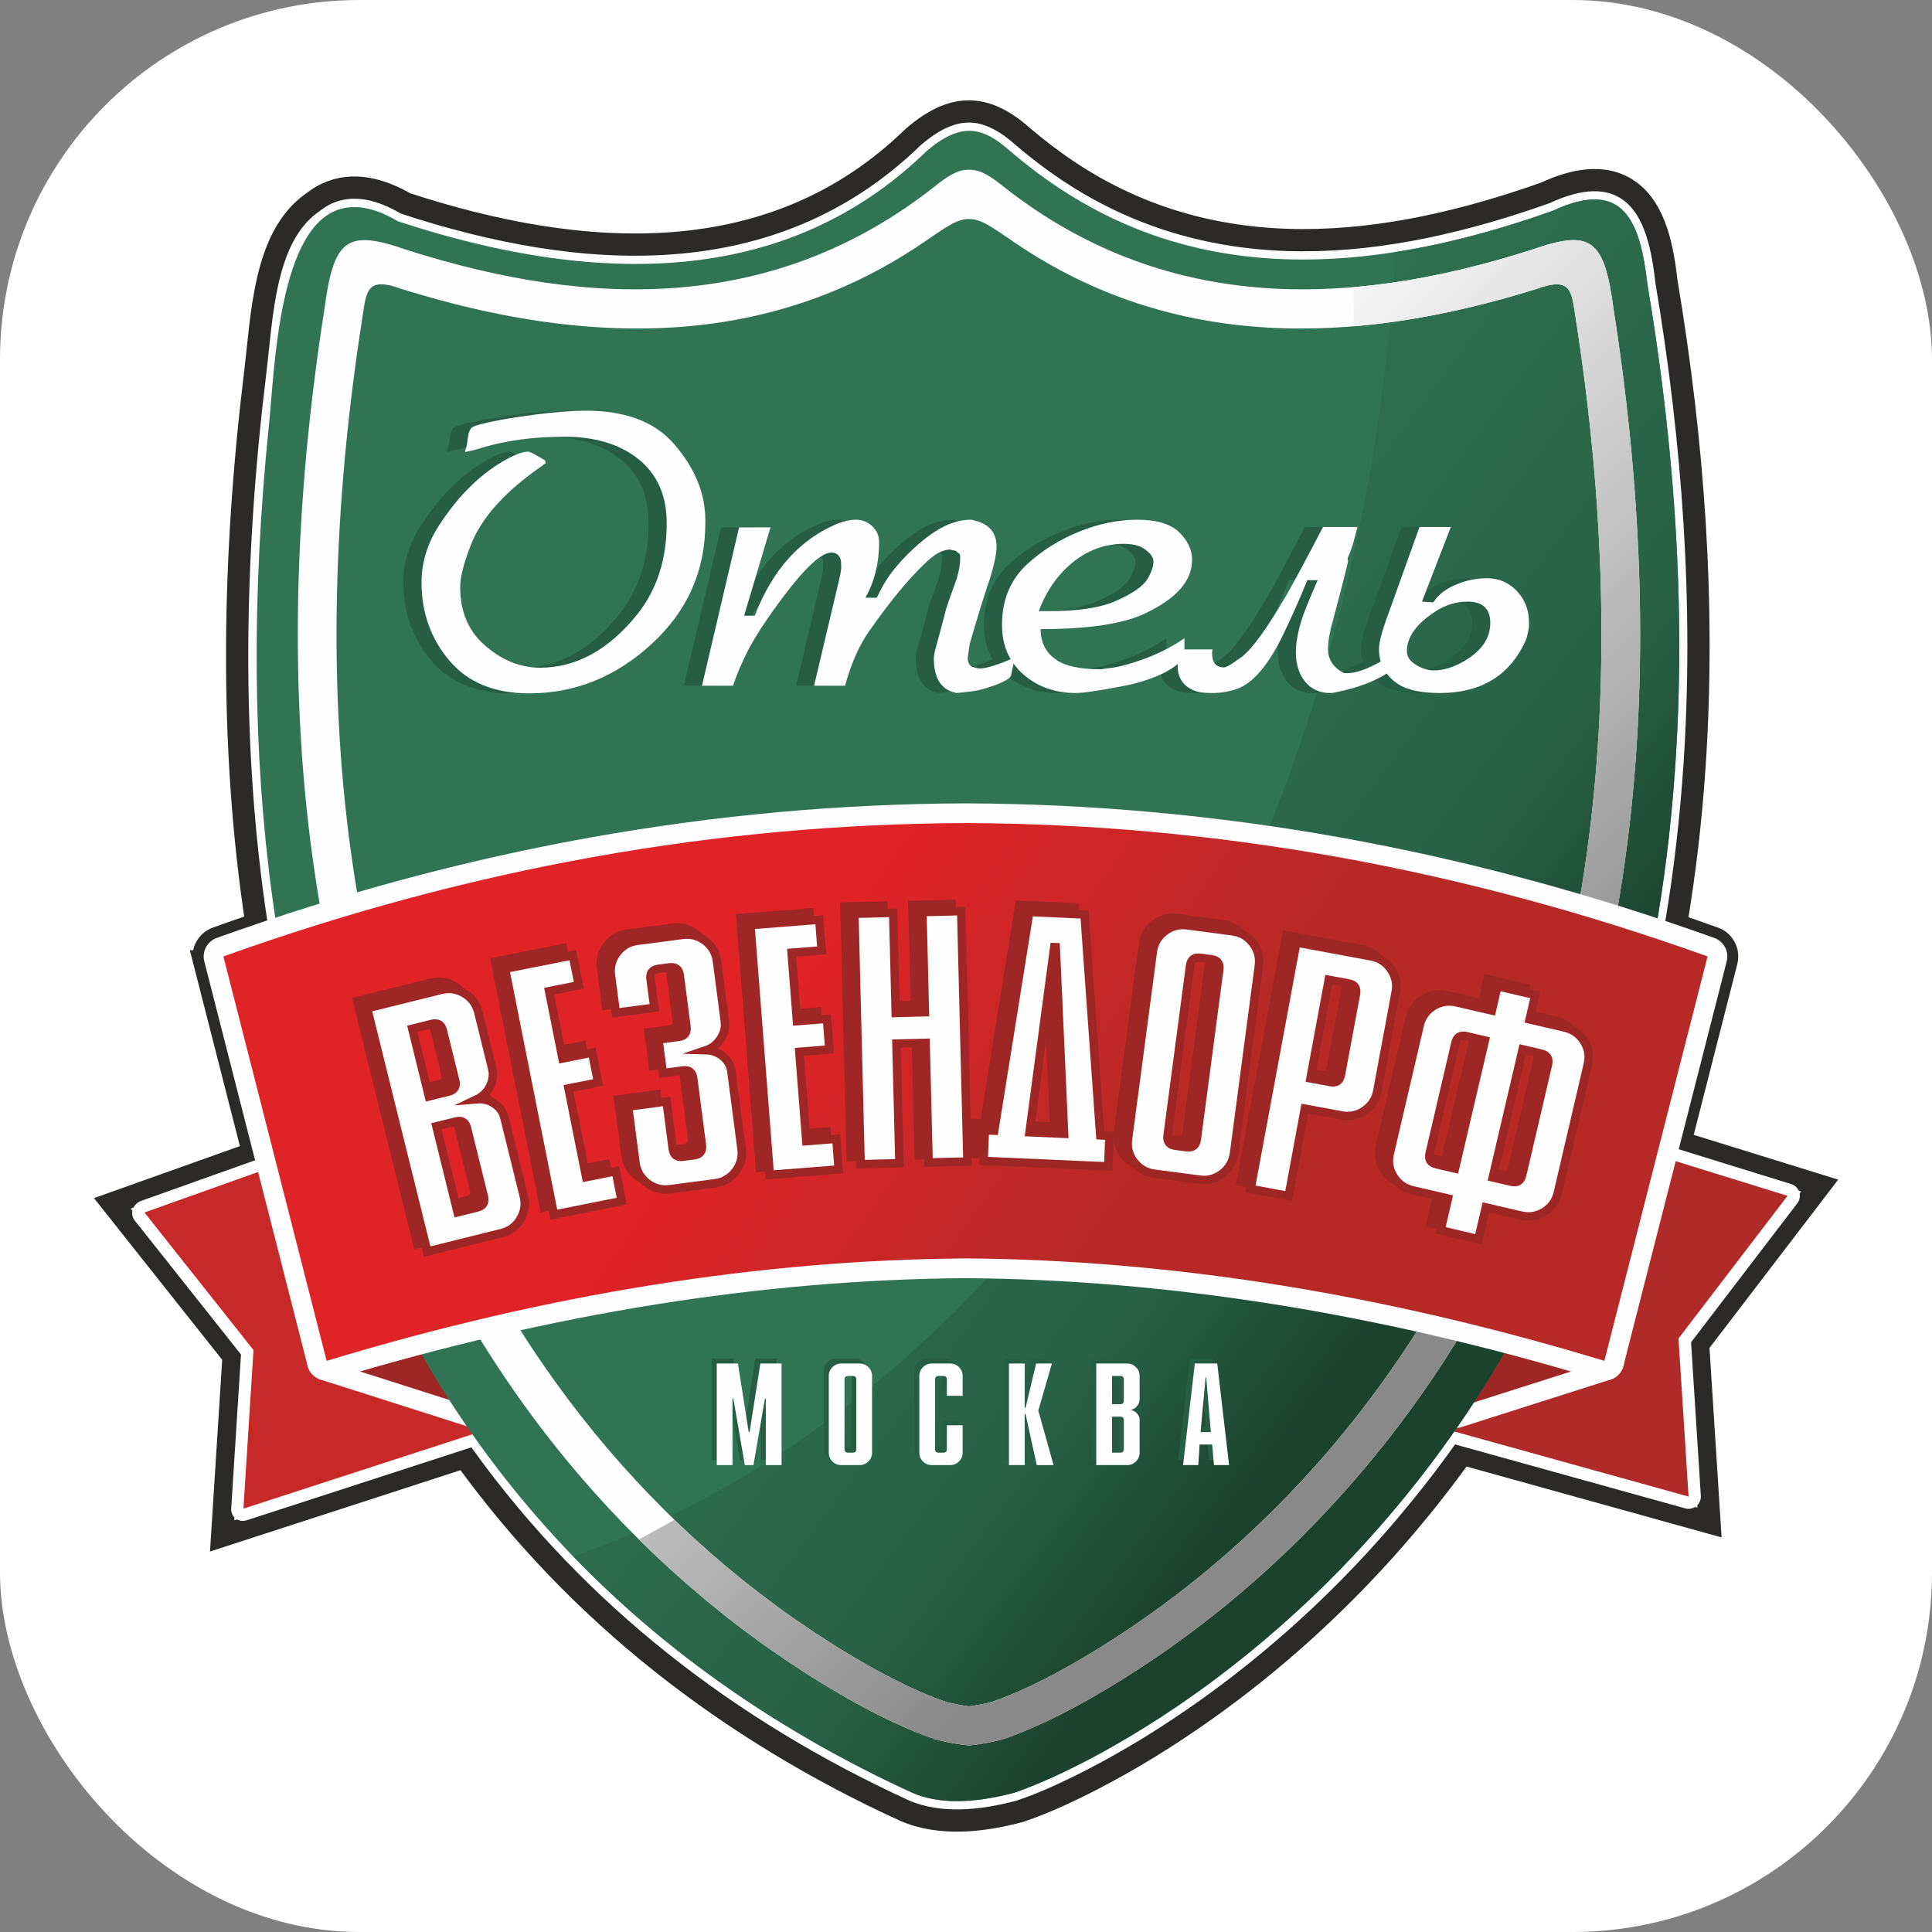<?xml version="1.0" encoding="UTF-8"?> <svg xmlns="http://www.w3.org/2000/svg" width="43" height="43" viewBox="0 0 43 43" fill="none"><rect x="0" y="0" width="43" height="43" fill="#808080" stroke="none"/><rect width="43" height="43" rx="8" fill="white"></rect><path d="M3.132 26.731L8.915 24.67L9.075 25.183L3.292 27.245L2.995 27.164L3.132 26.731ZM3.292 27.245C3.148 27.296 2.995 27.223 2.951 27.081C2.908 26.939 2.988 26.783 3.132 26.731L3.292 27.245ZM5.422 30.225L2.995 27.164L3.429 26.812L5.856 29.873L5.911 30.052L5.422 30.225ZM5.856 29.873C5.947 29.988 5.924 30.16 5.804 30.258C5.685 30.355 5.513 30.34 5.422 30.225L5.856 29.873ZM5.143 33.575L5.367 30.046L5.911 30.052L5.687 33.582L5.487 33.837L5.143 33.575ZM5.687 33.582C5.677 33.732 5.547 33.853 5.397 33.851C5.247 33.849 5.133 33.725 5.143 33.575L5.687 33.582ZM11.626 31.844L5.487 33.837L5.343 33.319L11.483 31.326L11.81 31.476L11.626 31.844ZM11.483 31.326C11.628 31.279 11.778 31.356 11.818 31.499C11.857 31.642 11.771 31.797 11.626 31.844L11.483 31.326ZM9.25 24.817L11.81 31.476L11.299 31.694L8.74 25.035L8.915 24.67L9.25 24.817ZM8.74 25.035C8.687 24.897 8.758 24.736 8.899 24.676C9.039 24.616 9.197 24.679 9.25 24.817L8.74 25.035Z" fill="#FEFEFE"></path><path d="M33.999 24.824L39.782 26.615L37.355 29.79L37.579 33.309L31.439 31.603L33.999 24.824Z" stroke="#FEFEFE" stroke-width="0.547" stroke-miterlimit="22.926" stroke-linecap="round" stroke-linejoin="round"></path><path fill-rule="evenodd" clip-rule="evenodd" d="M9.031 4.53C12.922 5.799 17.177 6.109 20.315 3.058L20.325 3.049L20.335 3.04C21.202 2.298 21.926 2.289 22.769 3.043C23.089 3.316 23.425 3.572 23.775 3.806C27.069 6.001 30.835 5.555 34.396 4.292C34.975 4.024 35.688 3.843 36.254 4.239C36.864 4.666 37.01 5.579 37.09 6.267C37.687 9.822 37.956 13.456 37.714 17.056C37.634 18.238 37.499 19.415 37.302 20.581C37.573 20.673 37.844 20.768 38.115 20.865C38.347 20.926 38.486 21.163 38.427 21.396C38.085 22.739 37.742 24.082 37.399 25.425L40.5 26.386L37.795 29.923L38.048 33.886L32.541 32.356C30.959 34.56 29.018 36.514 26.803 38.081C26.014 38.64 25.185 39.154 24.326 39.598C23.812 39.863 23.25 40.129 22.701 40.312L22.688 40.316L22.674 40.32C21.864 40.533 20.923 40.642 20.132 40.298L20.128 40.296L20.124 40.295C16.214 38.501 12.861 35.915 10.343 32.431L4.944 34.184L5.198 30.186L2.5 26.783L5.635 25.666L4.544 21.396L4.546 21.396C4.491 21.18 4.608 20.954 4.822 20.878C5.118 20.771 5.413 20.668 5.71 20.568C5.094 16.531 5.186 12.349 5.678 8.31C5.835 7.022 5.873 5.299 6.921 4.532C7.031 4.451 7.14 4.37 7.266 4.312C7.863 4.033 8.49 4.218 9.031 4.53Z" fill="#FEFEFE" stroke="#2B2A29" stroke-width="0.495" stroke-miterlimit="22.926"></path><path d="M3.135 26.73L8.918 24.669L9.078 25.182L3.295 27.244L2.998 27.163L3.135 26.73ZM3.295 27.244C3.151 27.295 2.998 27.222 2.954 27.08C2.91 26.939 2.991 26.782 3.135 26.73L3.295 27.244ZM5.425 30.224L2.998 27.163L3.432 26.811L5.859 29.872L5.914 30.052L5.425 30.224ZM5.859 29.872C5.95 29.987 5.927 30.16 5.807 30.257C5.688 30.354 5.516 30.34 5.425 30.224L5.859 29.872ZM5.146 33.574L5.37 30.045L5.914 30.052L5.69 33.581L5.49 33.837L5.146 33.574ZM5.69 33.581C5.68 33.732 5.55 33.852 5.4 33.85C5.25 33.849 5.136 33.725 5.146 33.574L5.69 33.581ZM11.63 31.843L5.49 33.837L5.346 33.318L11.486 31.325L11.813 31.475L11.63 31.843ZM11.486 31.325C11.631 31.278 11.781 31.355 11.82 31.498C11.86 31.641 11.775 31.796 11.63 31.843L11.486 31.325ZM9.253 24.816L11.813 31.475L11.302 31.693L8.743 25.035L8.918 24.669L9.253 24.816ZM8.743 25.035C8.69 24.896 8.761 24.735 8.902 24.675C9.042 24.615 9.2 24.678 9.253 24.816L8.743 25.035Z" fill="#FEFEFE"></path><path fill-rule="evenodd" clip-rule="evenodd" d="M8.998 24.925L3.215 26.986L5.642 30.048L5.418 33.577L11.558 31.583L8.998 24.925Z" fill="#C72828"></path><path fill-rule="evenodd" clip-rule="evenodd" d="M10.578 31.343L9.375 29.194L7.27 30.288L10.578 31.343Z" stroke="#FEFEFE" stroke-width="0.877" stroke-miterlimit="22.926" stroke-linecap="round" stroke-linejoin="round"></path><path fill-rule="evenodd" clip-rule="evenodd" d="M10.578 31.343L9.375 29.194L7.27 30.288L10.578 31.343Z" fill="#9E2725"></path><path fill-rule="evenodd" clip-rule="evenodd" d="M34.002 24.824L39.785 26.615L37.358 29.79L37.582 33.308L31.442 31.602L34.002 24.824Z" stroke="#FEFEFE" stroke-width="0.547" stroke-miterlimit="22.926" stroke-linecap="round" stroke-linejoin="round"></path><path fill-rule="evenodd" clip-rule="evenodd" d="M34.002 24.824L39.785 26.615L37.358 29.79L37.582 33.309L31.442 31.603L34.002 24.824Z" fill="#B02A29"></path><path fill-rule="evenodd" clip-rule="evenodd" d="M32.399 31.343L33.603 29.194L35.708 30.288L32.399 31.343Z" stroke="#FEFEFE" stroke-width="0.877" stroke-miterlimit="22.926" stroke-linecap="round" stroke-linejoin="round"></path><path fill-rule="evenodd" clip-rule="evenodd" d="M32.4 31.343L33.603 29.194L35.708 30.288L32.4 31.343Z" fill="#9E2725"></path><path fill-rule="evenodd" clip-rule="evenodd" d="M8.855 4.925C8.35 4.625 7.954 4.563 7.626 4.639C6.199 4.967 6.112 8.226 5.988 9.437C4.412 24.753 9.646 35.012 20.307 39.902C20.875 40.149 21.628 40.149 22.567 39.902C25.177 39.033 40.86 31.27 36.666 6.327C36.512 5 36.176 3.933 34.562 4.691C28.901 6.704 25.24 5.717 22.488 3.367C21.865 2.808 21.38 2.714 20.618 3.367C17.84 6.068 13.919 6.587 8.855 4.925Z" fill="#307455"></path><path fill-rule="evenodd" clip-rule="evenodd" d="M12.76 34.641C14.844 36.798 17.369 38.554 20.307 39.902C20.875 40.149 21.628 40.149 22.567 39.902C25.177 39.033 40.86 31.269 36.666 6.327C36.512 4.999 36.176 3.933 34.562 4.691C33.3 5.14 32.136 5.44 31.06 5.608C30.26 19.604 22.753 31.133 12.76 34.641Z" fill="url(#paint0_linear_4421_176)"></path><path fill-rule="evenodd" clip-rule="evenodd" d="M21.567 37.977C21.757 37.953 21.947 37.912 22.075 37.88C23.191 37.497 24.522 36.68 25.47 36.017C27.514 34.587 29.308 32.791 30.765 30.768C35.737 23.868 36.346 15.234 35.067 7.065C34.975 6.481 34.979 6.144 34.19 6.433C30.113 7.703 26.088 7.791 22.574 5.392C22.074 5.051 21.83 4.87 21.567 4.875C21.303 4.87 21.059 5.051 20.559 5.392C17.045 7.791 13.02 7.703 8.943 6.433C8.154 6.144 8.157 6.481 8.066 7.065C6.787 15.234 7.396 23.868 12.368 30.768C13.825 32.791 15.619 34.587 17.663 36.017C18.611 36.68 19.942 37.497 21.058 37.88C21.186 37.912 21.376 37.953 21.567 37.977ZM21.567 3.778C21.821 3.771 22.038 3.919 22.323 4.144C25.856 6.934 29.93 6.887 34.082 5.561C35.42 5.093 35.704 5.317 35.913 6.883C37.231 15.308 36.592 24.16 31.467 31.274C29.952 33.375 28.089 35.24 25.965 36.726C24.937 37.445 23.526 38.303 22.321 38.71C22.099 38.768 21.834 38.823 21.567 38.847C21.299 38.823 21.034 38.768 20.812 38.71C19.607 38.303 18.196 37.445 17.168 36.726C15.044 35.24 13.18 33.375 11.666 31.274C6.541 24.16 5.902 15.308 7.22 6.883C7.429 5.317 7.713 5.093 9.051 5.561C13.203 6.887 17.277 6.934 20.81 4.144C21.095 3.919 21.312 3.771 21.567 3.778Z" fill="#FEFEFE"></path><path fill-rule="evenodd" clip-rule="evenodd" d="M21.567 37.977C21.757 37.953 21.947 37.913 22.075 37.88C23.191 37.497 24.522 36.68 25.47 36.018C27.514 34.587 29.308 32.792 30.765 30.769C35.737 23.868 36.346 15.235 35.067 7.066C34.975 6.482 34.979 6.144 34.19 6.434C32.826 6.858 31.469 7.15 30.134 7.262C30.131 6.971 30.125 6.681 30.113 6.392C31.418 6.282 32.746 5.988 34.082 5.561C35.42 5.094 35.704 5.317 35.913 6.884C37.231 15.308 36.592 24.16 31.467 31.274C29.952 33.376 28.089 35.24 25.965 36.727C24.937 37.446 23.526 38.304 22.32 38.711C22.099 38.768 21.834 38.824 21.567 38.848C21.299 38.824 21.034 38.768 20.812 38.711C19.607 38.304 18.196 37.446 17.168 36.727C16.117 35.992 15.13 35.164 14.218 34.261C14.484 34.12 14.748 33.975 15.01 33.826C15.836 34.625 16.723 35.36 17.663 36.018C18.61 36.68 19.942 37.497 21.058 37.88C21.186 37.913 21.376 37.953 21.567 37.977Z" fill="url(#paint1_linear_4421_176)"></path><path fill-rule="evenodd" clip-rule="evenodd" d="M4.972 21.288C5.738 24.288 6.504 27.288 7.27 30.288C12.207 28.791 16.944 28.042 21.489 28.009C26.034 28.042 30.77 28.791 35.708 30.288C36.474 27.288 37.24 24.288 38.006 21.288C32.5 19.312 26.994 18.338 21.489 18.319C15.983 18.338 10.477 19.312 4.972 21.288Z" stroke="#FEFEFE" stroke-width="0.877" stroke-miterlimit="22.926" stroke-linecap="round" stroke-linejoin="round"></path><path fill-rule="evenodd" clip-rule="evenodd" d="M4.972 21.287C5.738 24.287 6.504 27.287 7.27 30.288C12.207 28.79 16.944 28.041 21.489 28.008C26.034 28.041 30.77 28.79 35.708 30.288C36.474 27.287 37.24 24.287 38.005 21.287C32.5 19.312 26.994 18.338 21.489 18.319C15.983 18.338 10.477 19.312 4.972 21.287Z" fill="url(#paint2_linear_4421_176)"></path><path d="M15.842 32.497V30.236H16.314L16.553 31.759H16.573L16.812 30.236H17.284V32.497H16.934V31.018H16.915L16.659 32.497H16.468L16.212 31.018H16.192V32.497H15.842Z" fill="#265E45"></path><path d="M19.299 30.513V32.22C19.299 32.296 19.272 32.362 19.218 32.416C19.165 32.47 19.1 32.497 19.023 32.497H18.612C18.536 32.497 18.471 32.47 18.417 32.416C18.363 32.362 18.336 32.296 18.336 32.22V30.513C18.336 30.437 18.363 30.371 18.417 30.317C18.471 30.263 18.536 30.236 18.612 30.236H19.023C19.1 30.236 19.165 30.263 19.218 30.317C19.272 30.371 19.299 30.437 19.299 30.513ZM18.949 32.14V30.593C18.949 30.54 18.922 30.513 18.868 30.513H18.767C18.713 30.513 18.686 30.54 18.686 30.593V32.14C18.686 32.194 18.713 32.221 18.767 32.221H18.868C18.922 32.221 18.949 32.194 18.949 32.14Z" fill="#265E45"></path><path d="M20.964 31.611H21.314V32.22C21.314 32.296 21.288 32.362 21.233 32.415C21.18 32.47 21.115 32.497 21.038 32.497H20.627C20.551 32.497 20.486 32.47 20.432 32.416C20.378 32.362 20.351 32.296 20.351 32.22V30.513C20.351 30.437 20.378 30.371 20.432 30.317C20.486 30.263 20.551 30.236 20.627 30.236H21.038C21.115 30.236 21.18 30.263 21.233 30.317C21.288 30.371 21.314 30.436 21.314 30.513V30.954H20.964V30.593C20.964 30.54 20.937 30.513 20.883 30.513H20.782C20.728 30.513 20.701 30.54 20.701 30.593V32.14C20.701 32.194 20.728 32.221 20.782 32.221H20.883C20.937 32.221 20.964 32.194 20.964 32.139V31.611Z" fill="#265E45"></path><path d="M22.346 32.497V30.236H22.696V31.22H22.716L22.952 30.236H23.302L22.999 31.284L23.34 32.497L22.965 32.498L22.715 31.355L22.696 31.355V32.497H22.346Z" fill="#265E45"></path><path d="M24.29 32.497V30.236H24.977C25.053 30.236 25.119 30.263 25.172 30.317C25.226 30.371 25.253 30.436 25.253 30.513V31.035C25.253 31.089 25.234 31.139 25.196 31.185C25.158 31.231 25.111 31.259 25.054 31.27C25.111 31.279 25.158 31.305 25.196 31.346C25.234 31.389 25.253 31.436 25.253 31.49V32.22C25.253 32.296 25.226 32.362 25.172 32.416C25.119 32.47 25.053 32.497 24.977 32.497H24.29ZM24.64 30.513V31.143H24.822C24.876 31.143 24.903 31.116 24.903 31.062V30.593C24.903 30.54 24.876 30.513 24.822 30.513H24.64ZM24.64 31.419V32.221H24.822C24.876 32.221 24.903 32.194 24.903 32.139V31.5C24.903 31.446 24.876 31.419 24.822 31.419H24.64Z" fill="#265E45"></path><path d="M27.244 32.497H26.909L26.869 32.039H26.589L26.56 32.497H26.22L26.483 30.236H26.982L27.244 32.497ZM26.84 31.762L26.736 30.543H26.723L26.611 31.762H26.84Z" fill="#265E45"></path><path d="M15.953 32.608V30.348H16.424L16.663 31.87H16.684L16.923 30.348H17.395V32.608H17.044V31.129H17.025L16.769 32.608H16.578L16.322 31.129H16.303V32.608H15.953Z" fill="#FEFEFE"></path><path d="M19.409 30.624V32.331C19.409 32.408 19.382 32.474 19.328 32.527C19.274 32.581 19.209 32.608 19.133 32.608H18.722C18.646 32.608 18.581 32.581 18.527 32.527C18.473 32.474 18.446 32.408 18.446 32.331V30.624C18.446 30.548 18.473 30.482 18.527 30.429C18.581 30.375 18.646 30.348 18.722 30.348H19.133C19.209 30.348 19.274 30.375 19.328 30.429C19.382 30.482 19.409 30.548 19.409 30.624ZM19.059 32.251V30.705C19.059 30.651 19.032 30.624 18.978 30.624H18.877C18.823 30.624 18.796 30.651 18.796 30.705V32.251C18.796 32.305 18.823 32.332 18.877 32.332H18.978C19.032 32.332 19.059 32.305 19.059 32.251Z" fill="#FEFEFE"></path><path d="M21.074 31.722H21.425V32.331C21.425 32.408 21.398 32.473 21.344 32.527C21.29 32.581 21.225 32.608 21.148 32.608H20.737C20.661 32.608 20.596 32.581 20.542 32.527C20.488 32.474 20.461 32.408 20.461 32.331V30.624C20.461 30.548 20.488 30.482 20.542 30.429C20.596 30.375 20.661 30.348 20.737 30.348H21.148C21.225 30.348 21.29 30.375 21.344 30.429C21.398 30.482 21.425 30.548 21.425 30.624V31.065H21.074V30.705C21.074 30.651 21.047 30.624 20.993 30.624H20.892C20.838 30.624 20.811 30.651 20.811 30.705V32.251C20.811 32.305 20.838 32.332 20.892 32.332H20.993C21.047 32.332 21.074 32.305 21.074 32.251V31.722Z" fill="#FEFEFE"></path><path d="M22.456 32.608V30.348H22.806V31.331H22.826L23.061 30.348H23.412L23.109 31.395L23.449 32.608L23.075 32.609L22.824 31.467L22.806 31.466V32.608H22.456Z" fill="#FEFEFE"></path><path d="M24.4 32.608V30.348H25.087C25.163 30.348 25.229 30.375 25.283 30.429C25.337 30.482 25.364 30.548 25.364 30.624V31.146C25.364 31.2 25.344 31.25 25.306 31.296C25.268 31.342 25.221 31.371 25.165 31.382C25.221 31.391 25.268 31.416 25.306 31.458C25.344 31.5 25.364 31.548 25.364 31.601V32.331C25.364 32.408 25.337 32.473 25.283 32.527C25.229 32.581 25.163 32.608 25.087 32.608H24.4ZM24.75 30.624V31.254H24.932C24.986 31.254 25.013 31.227 25.013 31.173V30.705C25.013 30.651 24.986 30.624 24.932 30.624H24.75ZM24.75 31.53V32.332H24.932C24.986 32.332 25.013 32.305 25.013 32.251V31.612C25.013 31.557 24.986 31.53 24.932 31.53H24.75Z" fill="#FEFEFE"></path><path d="M27.355 32.608H27.019L26.979 32.15H26.699L26.67 32.608H26.331L26.593 30.348H27.092L27.355 32.608ZM26.95 31.874L26.846 30.654H26.833L26.721 31.874H26.95Z" fill="#FEFEFE"></path><path d="M9.29 27.695L7.95 22.279L9.6 21.871C9.783 21.826 9.955 21.851 10.116 21.95C10.278 22.047 10.381 22.187 10.426 22.37L10.735 23.622C10.767 23.751 10.751 23.883 10.687 24.016C10.623 24.149 10.526 24.245 10.398 24.305C10.538 24.293 10.666 24.326 10.782 24.404C10.899 24.48 10.974 24.584 11.005 24.713L11.438 26.46C11.483 26.643 11.457 26.815 11.36 26.977C11.263 27.138 11.121 27.242 10.938 27.286L9.29 27.695ZM8.955 22.737L9.327 24.243L9.765 24.135C9.895 24.103 9.944 24.023 9.912 23.893L9.635 22.773C9.603 22.646 9.523 22.597 9.392 22.629L8.955 22.737ZM9.492 24.908L9.965 26.822L10.402 26.713C10.533 26.682 10.581 26.6 10.549 26.471L10.172 24.946C10.14 24.817 10.058 24.768 9.93 24.8L9.492 24.908Z" fill="#9E2725"></path><path d="M13.617 26.573L12.108 26.874L11.02 21.402L12.528 21.102L12.661 21.768L12.002 21.9L12.3 23.399L12.959 23.267L13.092 23.933L12.433 24.065L12.825 26.039L13.485 25.907L13.617 26.573Z" fill="#9E2725"></path><path d="M14.533 23.724L14.435 22.976L14.884 22.917C15.017 22.9 15.075 22.825 15.058 22.693L14.908 21.542C14.89 21.41 14.816 21.353 14.682 21.371L14.433 21.404C14.3 21.421 14.242 21.494 14.259 21.628L14.344 22.269L13.488 22.381L13.377 21.542C13.353 21.355 13.398 21.188 13.514 21.039C13.628 20.89 13.779 20.803 13.966 20.779L14.973 20.647C15.16 20.623 15.328 20.668 15.478 20.782C15.627 20.897 15.714 21.047 15.738 21.233L15.913 22.573C15.93 22.705 15.899 22.834 15.82 22.957C15.741 23.083 15.633 23.168 15.498 23.214C15.64 23.217 15.764 23.264 15.872 23.354C15.979 23.443 16.042 23.555 16.059 23.687L16.284 25.409C16.308 25.596 16.263 25.766 16.149 25.915C16.033 26.065 15.882 26.151 15.695 26.176L14.688 26.307C14.501 26.332 14.333 26.287 14.184 26.172C14.034 26.056 13.947 25.906 13.923 25.717L13.759 24.468L14.616 24.356L14.753 25.412C14.771 25.544 14.846 25.602 14.979 25.585L15.228 25.552C15.361 25.535 15.419 25.46 15.402 25.327L15.209 23.839C15.19 23.706 15.115 23.648 14.982 23.665L14.533 23.724Z" fill="#9E2725"></path><path d="M18.447 25.868L16.913 25.988L16.48 20.429L18.014 20.31L18.067 20.992L17.399 21.044L17.518 22.567L18.185 22.515L18.239 23.197L17.571 23.25L17.726 25.238L18.394 25.186L18.447 25.868Z" fill="#9E2725"></path><path d="M18.933 25.753L18.795 20.179L19.66 20.157L19.716 22.386L20.365 22.37L20.309 20.14L21.174 20.119L21.313 25.693L20.448 25.714L20.381 23.052L19.732 23.068L19.799 25.73L18.933 25.753Z" fill="#9E2725"></path><path d="M22.688 20.138L23.918 20.193L24.267 25.109L24.474 25.119L24.444 25.801L21.669 25.679L21.699 24.996L21.907 25.005L22.688 20.138ZM23.245 20.921L22.694 25.04L23.463 25.074L23.277 20.922L23.245 20.921Z" fill="#9E2725"></path><path d="M27.799 21.334L27.246 25.509C27.22 25.696 27.134 25.846 26.985 25.961C26.835 26.075 26.667 26.12 26.48 26.096L25.472 25.963C25.285 25.939 25.135 25.851 25.02 25.702C24.904 25.552 24.859 25.384 24.885 25.197L25.438 21.022C25.462 20.834 25.55 20.684 25.699 20.569C25.849 20.453 26.017 20.41 26.204 20.434L27.211 20.567C27.398 20.592 27.549 20.68 27.663 20.829C27.778 20.979 27.823 21.147 27.799 21.334ZM26.416 25.2L26.916 21.416C26.934 21.283 26.876 21.208 26.743 21.191L26.493 21.158C26.36 21.141 26.285 21.197 26.268 21.33L25.767 25.114C25.75 25.247 25.808 25.323 25.941 25.34L26.19 25.372C26.323 25.39 26.398 25.333 26.416 25.2Z" fill="#9E2725"></path><path d="M27.614 26.303L28.632 20.816L30.297 21.125C30.483 21.159 30.628 21.253 30.734 21.409C30.842 21.565 30.877 21.734 30.843 21.92L30.435 24.12C30.401 24.305 30.306 24.451 30.15 24.558C29.996 24.665 29.826 24.7 29.64 24.666L28.822 24.515L28.462 26.46L27.614 26.303ZM29.354 21.647L28.947 23.841L29.39 23.923C29.522 23.947 29.599 23.895 29.623 23.763L29.959 21.961C29.983 21.831 29.929 21.753 29.797 21.729L29.354 21.647Z" fill="#9E2725"></path><path d="M31.842 27.223L32.007 26.515L31.221 26.332C31.038 26.29 30.897 26.188 30.797 26.028C30.697 25.868 30.669 25.697 30.711 25.513L31.378 22.657C31.421 22.474 31.522 22.332 31.682 22.233C31.842 22.134 32.014 22.106 32.197 22.149L32.983 22.331L33.109 21.789L33.951 21.986L33.825 22.528L34.61 22.711C34.795 22.754 34.936 22.855 35.035 23.015C35.135 23.174 35.163 23.346 35.12 23.529L34.453 26.387C34.412 26.57 34.31 26.711 34.15 26.811C33.99 26.91 33.819 26.938 33.635 26.895L32.849 26.712L32.684 27.42L31.842 27.223ZM33.658 25.992L34.233 23.529C34.262 23.4 34.213 23.322 34.083 23.291L33.67 23.195L33.004 26.045L33.418 26.141C33.547 26.172 33.627 26.121 33.658 25.992ZM32.163 25.848L32.828 22.997L32.414 22.901C32.284 22.872 32.203 22.921 32.174 23.05L31.599 25.513C31.569 25.642 31.619 25.722 31.748 25.752L32.163 25.848Z" fill="#9E2725"></path><path d="M9.29 27.695L7.95 22.279L9.6 21.871C9.783 21.826 9.955 21.851 10.116 21.95C10.278 22.047 10.381 22.187 10.426 22.37L10.735 23.622C10.767 23.751 10.751 23.883 10.687 24.016C10.623 24.149 10.526 24.245 10.398 24.305C10.538 24.293 10.666 24.326 10.782 24.404C10.899 24.48 10.974 24.584 11.005 24.713L11.438 26.46C11.483 26.643 11.457 26.815 11.36 26.977C11.263 27.138 11.121 27.242 10.938 27.286L9.29 27.695ZM8.955 22.737L9.327 24.243L9.765 24.135C9.895 24.103 9.944 24.023 9.912 23.893L9.635 22.773C9.603 22.646 9.523 22.597 9.392 22.629L8.955 22.737ZM9.492 24.908L9.965 26.822L10.402 26.713C10.533 26.682 10.581 26.6 10.549 26.471L10.172 24.946C10.14 24.817 10.058 24.768 9.93 24.8L9.492 24.908Z" stroke="#9E2725" stroke-width="0.189" stroke-miterlimit="22.926"></path><path d="M13.617 26.573L12.108 26.874L11.02 21.402L12.528 21.102L12.661 21.768L12.002 21.9L12.3 23.399L12.959 23.267L13.092 23.933L12.433 24.065L12.825 26.039L13.485 25.907L13.617 26.573Z" stroke="#9E2725" stroke-width="0.189" stroke-miterlimit="22.926"></path><path d="M14.533 23.724L14.435 22.976L14.884 22.917C15.017 22.9 15.075 22.825 15.058 22.693L14.908 21.542C14.89 21.41 14.816 21.353 14.682 21.371L14.433 21.404C14.3 21.421 14.242 21.494 14.259 21.628L14.344 22.269L13.488 22.381L13.377 21.542C13.353 21.355 13.398 21.188 13.514 21.039C13.628 20.89 13.779 20.803 13.966 20.779L14.973 20.647C15.16 20.623 15.328 20.668 15.478 20.782C15.627 20.897 15.714 21.047 15.738 21.233L15.913 22.573C15.93 22.705 15.899 22.834 15.82 22.957C15.741 23.083 15.633 23.168 15.498 23.214C15.64 23.217 15.764 23.264 15.872 23.354C15.979 23.443 16.042 23.555 16.059 23.687L16.284 25.409C16.308 25.596 16.263 25.766 16.149 25.915C16.033 26.065 15.882 26.151 15.695 26.176L14.688 26.307C14.501 26.332 14.333 26.287 14.184 26.172C14.034 26.056 13.947 25.906 13.923 25.717L13.759 24.468L14.616 24.356L14.753 25.412C14.771 25.544 14.846 25.602 14.979 25.585L15.228 25.552C15.361 25.535 15.419 25.46 15.402 25.327L15.209 23.839C15.19 23.706 15.115 23.648 14.982 23.665L14.533 23.724Z" stroke="#9E2725" stroke-width="0.189" stroke-miterlimit="22.926"></path><path d="M18.447 25.868L16.913 25.988L16.48 20.429L18.014 20.31L18.067 20.992L17.399 21.044L17.518 22.567L18.185 22.515L18.239 23.197L17.571 23.25L17.726 25.238L18.394 25.186L18.447 25.868Z" stroke="#9E2725" stroke-width="0.189" stroke-miterlimit="22.926"></path><path d="M18.933 25.753L18.795 20.179L19.66 20.157L19.716 22.386L20.365 22.37L20.309 20.14L21.174 20.119L21.313 25.693L20.448 25.714L20.381 23.052L19.732 23.068L19.799 25.73L18.933 25.753Z" stroke="#9E2725" stroke-width="0.189" stroke-miterlimit="22.926"></path><path d="M22.688 20.138L23.918 20.193L24.267 25.109L24.474 25.119L24.444 25.801L21.669 25.679L21.699 24.996L21.907 25.005L22.688 20.138ZM23.245 20.921L22.694 25.04L23.463 25.074L23.277 20.922L23.245 20.921Z" stroke="#9E2725" stroke-width="0.189" stroke-miterlimit="22.926"></path><path d="M27.799 21.334L27.246 25.509C27.22 25.696 27.134 25.846 26.985 25.961C26.835 26.075 26.667 26.12 26.48 26.096L25.472 25.963C25.285 25.939 25.135 25.851 25.02 25.702C24.904 25.552 24.859 25.384 24.885 25.197L25.438 21.022C25.462 20.834 25.55 20.684 25.699 20.569C25.849 20.453 26.017 20.41 26.204 20.434L27.211 20.567C27.398 20.592 27.549 20.68 27.663 20.829C27.778 20.979 27.823 21.147 27.799 21.334ZM26.416 25.2L26.916 21.416C26.934 21.283 26.876 21.208 26.743 21.191L26.493 21.158C26.36 21.141 26.285 21.197 26.268 21.33L25.767 25.114C25.75 25.247 25.808 25.323 25.941 25.34L26.19 25.372C26.323 25.39 26.398 25.333 26.416 25.2Z" stroke="#9E2725" stroke-width="0.189" stroke-miterlimit="22.926"></path><path d="M27.614 26.303L28.632 20.816L30.297 21.125C30.483 21.159 30.628 21.253 30.734 21.409C30.842 21.565 30.877 21.734 30.843 21.92L30.435 24.12C30.401 24.305 30.306 24.451 30.15 24.558C29.996 24.665 29.826 24.7 29.64 24.666L28.822 24.515L28.462 26.46L27.614 26.303ZM29.354 21.647L28.947 23.841L29.39 23.923C29.522 23.947 29.599 23.895 29.623 23.763L29.959 21.961C29.983 21.831 29.929 21.753 29.797 21.729L29.354 21.647Z" stroke="#9E2725" stroke-width="0.189" stroke-miterlimit="22.926"></path><path d="M31.842 27.223L32.007 26.515L31.221 26.332C31.038 26.29 30.897 26.188 30.797 26.028C30.697 25.868 30.669 25.697 30.711 25.513L31.378 22.657C31.421 22.474 31.522 22.332 31.682 22.233C31.842 22.134 32.014 22.106 32.197 22.149L32.983 22.331L33.109 21.789L33.951 21.986L33.825 22.528L34.61 22.711C34.795 22.754 34.936 22.855 35.035 23.015C35.135 23.174 35.163 23.346 35.12 23.529L34.453 26.387C34.412 26.57 34.31 26.711 34.15 26.811C33.99 26.91 33.819 26.938 33.635 26.895L32.849 26.712L32.684 27.42L31.842 27.223ZM33.658 25.992L34.233 23.529C34.262 23.4 34.213 23.322 34.083 23.291L33.67 23.195L33.004 26.045L33.418 26.141C33.547 26.172 33.627 26.121 33.658 25.992ZM32.163 25.848L32.828 22.997L32.414 22.901C32.284 22.872 32.203 22.921 32.174 23.05L31.599 25.513C31.569 25.642 31.619 25.722 31.748 25.752L32.163 25.848Z" stroke="#9E2725" stroke-width="0.189" stroke-miterlimit="22.926"></path><path d="M9.51 27.855L8.17 22.44L9.82 22.031C10.003 21.987 10.175 22.011 10.336 22.11C10.498 22.207 10.601 22.347 10.646 22.53L10.955 23.782C10.987 23.911 10.97 24.043 10.907 24.176C10.843 24.309 10.746 24.404 10.618 24.465C10.758 24.453 10.886 24.486 11.002 24.564C11.119 24.64 11.194 24.744 11.226 24.873L11.658 26.62C11.703 26.803 11.677 26.975 11.58 27.137C11.483 27.298 11.342 27.402 11.159 27.446L9.51 27.855ZM9.176 22.897L9.547 24.403L9.985 24.295C10.115 24.263 10.164 24.183 10.132 24.054L9.855 22.933C9.823 22.806 9.742 22.757 9.612 22.789L9.176 22.897ZM9.712 25.068L10.185 26.982L10.622 26.874C10.752 26.842 10.801 26.76 10.769 26.631L10.392 25.106C10.36 24.977 10.279 24.929 10.15 24.96L9.712 25.068Z" fill="#FEFEFE"></path><path d="M13.837 26.733L12.328 27.034L11.24 21.561L12.748 21.262L12.882 21.928L12.222 22.06L12.52 23.559L13.179 23.427L13.312 24.093L12.653 24.225L13.046 26.199L13.705 26.067L13.837 26.733Z" fill="#FEFEFE"></path><path d="M14.753 23.884L14.655 23.136L15.104 23.077C15.237 23.06 15.295 22.985 15.278 22.853L15.128 21.702C15.111 21.57 15.036 21.514 14.902 21.531L14.653 21.564C14.52 21.581 14.462 21.654 14.479 21.788L14.564 22.429L13.707 22.541L13.597 21.703C13.573 21.516 13.618 21.348 13.734 21.199C13.848 21.05 13.999 20.963 14.186 20.939L15.193 20.807C15.38 20.783 15.548 20.828 15.699 20.942C15.847 21.057 15.934 21.207 15.958 21.393L16.133 22.733C16.15 22.865 16.119 22.994 16.04 23.117C15.96 23.243 15.853 23.328 15.718 23.374C15.86 23.378 15.983 23.424 16.092 23.514C16.199 23.604 16.262 23.715 16.279 23.847L16.504 25.569C16.529 25.757 16.483 25.926 16.369 26.075C16.253 26.225 16.103 26.311 15.915 26.336L14.908 26.468C14.721 26.492 14.553 26.447 14.404 26.333C14.254 26.217 14.167 26.066 14.143 25.877L13.98 24.628L14.836 24.516L14.974 25.572C14.991 25.705 15.066 25.763 15.199 25.745L15.448 25.712C15.581 25.695 15.639 25.62 15.622 25.487L15.428 23.999C15.41 23.866 15.335 23.808 15.202 23.825L14.753 23.884Z" fill="#FEFEFE"></path><path d="M18.667 26.028L17.133 26.148L16.701 20.589L18.235 20.47L18.287 21.152L17.619 21.205L17.738 22.727L18.405 22.675L18.459 23.357L17.791 23.41L17.946 25.398L18.614 25.346L18.667 26.028Z" fill="#FEFEFE"></path><path d="M19.154 25.912L19.015 20.338L19.88 20.316L19.936 22.545L20.585 22.529L20.529 20.299L21.394 20.278L21.533 25.852L20.667 25.873L20.601 23.211L19.952 23.227L20.019 25.89L19.154 25.912Z" fill="#FEFEFE"></path><path d="M22.908 20.298L24.138 20.353L24.488 25.269L24.694 25.279L24.665 25.961L21.89 25.839L21.92 25.156L22.128 25.165L22.908 20.298ZM23.465 21.081L22.914 25.2L23.683 25.234L23.497 21.082L23.465 21.081Z" fill="#FEFEFE"></path><path d="M28.019 21.494L27.466 25.669C27.44 25.856 27.354 26.007 27.205 26.121C27.055 26.236 26.887 26.281 26.7 26.256L25.693 26.123C25.505 26.099 25.355 26.011 25.24 25.862C25.125 25.712 25.079 25.544 25.105 25.357L25.658 21.182C25.682 20.995 25.77 20.844 25.919 20.73C26.069 20.614 26.237 20.57 26.424 20.594L27.431 20.727C27.619 20.752 27.769 20.84 27.884 20.989C27.998 21.139 28.043 21.307 28.019 21.494ZM26.636 25.36L27.137 21.576C27.154 21.443 27.096 21.368 26.963 21.351L26.714 21.318C26.581 21.301 26.506 21.357 26.488 21.49L25.987 25.274C25.97 25.408 26.028 25.483 26.161 25.5L26.41 25.533C26.543 25.55 26.619 25.493 26.636 25.36Z" fill="#FEFEFE"></path><path d="M27.834 26.463L28.852 20.977L30.517 21.285C30.703 21.319 30.848 21.413 30.954 21.569C31.062 21.725 31.098 21.894 31.064 22.08L30.655 24.28C30.621 24.465 30.526 24.611 30.37 24.718C30.216 24.825 30.045 24.86 29.86 24.826L29.042 24.675L28.682 26.62L27.834 26.463ZM29.574 21.807L29.167 24.001L29.61 24.083C29.742 24.107 29.82 24.055 29.844 23.923L30.179 22.121C30.203 21.991 30.149 21.913 30.017 21.889L29.574 21.807Z" fill="#FEFEFE"></path><path d="M32.062 27.383L32.227 26.675L31.441 26.493C31.257 26.45 31.117 26.349 31.017 26.189C30.917 26.029 30.889 25.857 30.931 25.674L31.598 22.818C31.641 22.634 31.742 22.492 31.902 22.393C32.062 22.294 32.234 22.266 32.417 22.309L33.203 22.491L33.329 21.949L34.171 22.146L34.045 22.688L34.83 22.871C35.014 22.914 35.156 23.016 35.255 23.176C35.355 23.334 35.383 23.506 35.34 23.689L34.673 26.547C34.631 26.73 34.53 26.871 34.37 26.971C34.21 27.07 34.038 27.098 33.855 27.055L33.069 26.872L32.904 27.58L32.062 27.383ZM33.878 26.153L34.453 23.69C34.482 23.561 34.433 23.482 34.302 23.451L33.89 23.355L33.224 26.205L33.638 26.302C33.767 26.332 33.847 26.282 33.878 26.153ZM32.382 26.008L33.048 23.158L32.634 23.061C32.504 23.032 32.423 23.081 32.394 23.21L31.819 25.673C31.789 25.802 31.839 25.882 31.968 25.912L32.382 26.008Z" fill="#FEFEFE"></path><path d="M9.51 27.855L8.17 22.44L9.82 22.031C10.003 21.987 10.175 22.011 10.336 22.11C10.498 22.207 10.601 22.347 10.646 22.53L10.955 23.782C10.987 23.911 10.97 24.043 10.907 24.176C10.843 24.309 10.746 24.404 10.618 24.465C10.758 24.453 10.886 24.486 11.002 24.564C11.119 24.64 11.194 24.744 11.226 24.873L11.658 26.62C11.703 26.803 11.677 26.975 11.58 27.137C11.483 27.298 11.342 27.402 11.159 27.446L9.51 27.855ZM9.176 22.897L9.547 24.403L9.985 24.295C10.115 24.263 10.164 24.183 10.132 24.054L9.855 22.933C9.823 22.806 9.742 22.757 9.612 22.789L9.176 22.897ZM9.712 25.068L10.185 26.982L10.622 26.874C10.752 26.842 10.801 26.76 10.769 26.631L10.392 25.106C10.36 24.977 10.279 24.929 10.15 24.96L9.712 25.068Z" stroke="#9E2725" stroke-width="0.189" stroke-miterlimit="22.926"></path><path d="M13.837 26.733L12.328 27.034L11.24 21.561L12.748 21.262L12.882 21.928L12.222 22.06L12.52 23.559L13.179 23.427L13.312 24.093L12.653 24.225L13.046 26.199L13.705 26.067L13.837 26.733Z" stroke="#9E2725" stroke-width="0.189" stroke-miterlimit="22.926"></path><path d="M14.753 23.884L14.655 23.136L15.104 23.077C15.237 23.06 15.295 22.985 15.278 22.853L15.128 21.702C15.111 21.57 15.036 21.514 14.902 21.531L14.653 21.564C14.52 21.581 14.462 21.654 14.479 21.788L14.564 22.429L13.707 22.541L13.597 21.703C13.573 21.516 13.618 21.348 13.734 21.199C13.848 21.05 13.999 20.963 14.186 20.939L15.193 20.807C15.38 20.783 15.548 20.828 15.699 20.942C15.847 21.057 15.934 21.207 15.958 21.393L16.133 22.733C16.15 22.865 16.119 22.994 16.04 23.117C15.96 23.243 15.853 23.328 15.718 23.374C15.86 23.378 15.983 23.424 16.092 23.514C16.199 23.604 16.262 23.715 16.279 23.847L16.504 25.569C16.529 25.757 16.483 25.926 16.369 26.075C16.253 26.225 16.103 26.311 15.915 26.336L14.908 26.468C14.721 26.492 14.553 26.447 14.404 26.333C14.254 26.217 14.167 26.066 14.143 25.877L13.98 24.628L14.836 24.516L14.974 25.572C14.991 25.705 15.066 25.763 15.199 25.745L15.448 25.712C15.581 25.695 15.639 25.62 15.622 25.487L15.428 23.999C15.41 23.866 15.335 23.808 15.202 23.825L14.753 23.884Z" stroke="#9E2725" stroke-width="0.189" stroke-miterlimit="22.926"></path><path d="M18.667 26.028L17.133 26.148L16.701 20.589L18.235 20.47L18.287 21.152L17.619 21.205L17.738 22.727L18.405 22.675L18.459 23.357L17.791 23.41L17.946 25.398L18.614 25.346L18.667 26.028Z" stroke="#9E2725" stroke-width="0.189" stroke-miterlimit="22.926"></path><path d="M19.154 25.912L19.015 20.338L19.88 20.316L19.936 22.545L20.585 22.529L20.529 20.299L21.394 20.278L21.533 25.852L20.667 25.873L20.601 23.211L19.952 23.227L20.019 25.89L19.154 25.912Z" stroke="#9E2725" stroke-width="0.189" stroke-miterlimit="22.926"></path><path d="M22.908 20.298L24.138 20.353L24.488 25.269L24.694 25.279L24.665 25.961L21.89 25.839L21.92 25.156L22.128 25.165L22.908 20.298ZM23.465 21.081L22.914 25.2L23.683 25.234L23.497 21.082L23.465 21.081Z" stroke="#9E2725" stroke-width="0.189" stroke-miterlimit="22.926"></path><path d="M28.019 21.494L27.466 25.669C27.44 25.856 27.354 26.007 27.205 26.121C27.055 26.236 26.887 26.281 26.7 26.256L25.693 26.123C25.505 26.099 25.355 26.011 25.24 25.862C25.125 25.712 25.079 25.544 25.105 25.357L25.658 21.182C25.682 20.995 25.77 20.844 25.919 20.73C26.069 20.614 26.237 20.57 26.424 20.594L27.431 20.727C27.619 20.752 27.769 20.84 27.884 20.989C27.998 21.139 28.043 21.307 28.019 21.494ZM26.636 25.36L27.137 21.576C27.154 21.443 27.096 21.368 26.963 21.351L26.714 21.318C26.581 21.301 26.506 21.357 26.488 21.49L25.987 25.274C25.97 25.408 26.028 25.483 26.161 25.5L26.41 25.533C26.543 25.55 26.619 25.493 26.636 25.36Z" stroke="#9E2725" stroke-width="0.189" stroke-miterlimit="22.926"></path><path d="M27.834 26.463L28.852 20.977L30.517 21.285C30.703 21.319 30.848 21.413 30.954 21.569C31.062 21.725 31.098 21.894 31.064 22.08L30.655 24.28C30.621 24.465 30.526 24.611 30.37 24.718C30.216 24.825 30.045 24.86 29.86 24.826L29.042 24.675L28.682 26.62L27.834 26.463ZM29.574 21.807L29.167 24.001L29.61 24.083C29.742 24.107 29.82 24.055 29.844 23.923L30.179 22.121C30.203 21.991 30.149 21.913 30.017 21.889L29.574 21.807Z" stroke="#9E2725" stroke-width="0.189" stroke-miterlimit="22.926"></path><path d="M32.062 27.383L32.227 26.675L31.441 26.493C31.257 26.45 31.117 26.349 31.017 26.189C30.917 26.029 30.889 25.857 30.931 25.674L31.598 22.818C31.641 22.634 31.742 22.492 31.902 22.393C32.062 22.294 32.234 22.266 32.417 22.309L33.203 22.491L33.329 21.949L34.171 22.146L34.045 22.688L34.83 22.871C35.014 22.914 35.156 23.016 35.255 23.176C35.355 23.334 35.383 23.506 35.34 23.689L34.673 26.547C34.631 26.73 34.53 26.871 34.37 26.971C34.21 27.07 34.038 27.098 33.855 27.055L33.069 26.872L32.904 27.58L32.062 27.383ZM33.878 26.153L34.453 23.69C34.482 23.561 34.433 23.482 34.302 23.451L33.89 23.355L33.224 26.205L33.638 26.302C33.767 26.332 33.847 26.282 33.878 26.153ZM32.382 26.008L33.048 23.158L32.634 23.061C32.504 23.032 32.423 23.081 32.394 23.21L31.819 25.673C31.789 25.802 31.839 25.882 31.968 25.912L32.382 26.008Z" stroke="#9E2725" stroke-width="0.189" stroke-miterlimit="22.926"></path><path d="M14.1 14.334C13.302 15.066 12.393 15.432 11.371 15.432C10.599 15.432 10.008 15.188 9.596 14.7C9.185 14.212 8.979 13.633 8.979 12.963C8.979 12.515 9.112 12.086 9.379 11.678C9.822 11.002 10.33 10.511 10.903 10.205C11.096 10.102 11.246 10.052 11.354 10.052C11.388 10.052 11.513 10.117 11.729 10.247C11.735 10.259 11.737 10.281 11.737 10.315C11.732 10.321 11.72 10.327 11.703 10.332L11.678 10.358C10.832 10.937 10.293 11.541 10.06 12.171C9.913 12.557 9.839 12.855 9.839 13.065C9.839 13.61 10.02 14.041 10.384 14.359C10.764 14.694 11.175 14.861 11.618 14.861C12.43 14.861 13.156 14.458 13.797 13.653C14.223 13.108 14.436 12.438 14.436 11.643C14.436 11.002 14.206 10.511 13.746 10.171C13.338 9.87 12.81 9.72 12.163 9.72C11.488 9.72 10.883 9.799 10.35 9.958C10.27 9.986 10.14 10.02 9.958 10.06C9.952 10.049 9.95 10.04 9.95 10.034C9.972 9.989 9.991 9.904 10.005 9.779C10.019 9.654 10.047 9.569 10.09 9.524C10.133 9.478 10.35 9.419 10.741 9.345C10.957 9.305 11.215 9.266 11.516 9.226C11.959 9.169 12.333 9.141 12.64 9.141C13.519 9.141 14.172 9.388 14.598 9.881C15.063 10.415 15.296 10.98 15.296 11.575V11.643C15.296 12.705 14.897 13.601 14.1 14.334Z" fill="#265E45"></path><path d="M22.101 15.032C22.084 15.095 21.962 15.168 21.735 15.253C21.542 15.322 21.389 15.364 21.275 15.381C21.042 15.41 20.909 15.424 20.875 15.424C20.875 15.424 20.869 15.421 20.858 15.415C20.54 15.347 20.381 15.089 20.381 14.64C20.381 14.589 20.41 14.464 20.466 14.266C20.512 14.101 20.577 13.857 20.662 13.534C20.679 13.483 20.704 13.406 20.739 13.304C20.79 13.162 20.841 13.02 20.892 12.878C20.943 12.702 20.968 12.552 20.968 12.427C20.968 12.416 20.968 12.402 20.968 12.384C20.968 12.379 20.966 12.362 20.96 12.334L20.866 12.257L20.807 12.248C20.778 12.243 20.759 12.237 20.747 12.231C20.577 12.231 20.387 12.336 20.177 12.546C19.808 12.898 19.399 13.395 18.951 14.036C18.724 14.354 18.542 14.762 18.406 15.262H17.717L18.236 13.066C18.293 12.839 18.321 12.691 18.321 12.623C18.321 12.538 18.315 12.475 18.304 12.436C18.27 12.345 18.202 12.299 18.1 12.299C17.884 12.299 17.535 12.617 17.052 13.253C16.689 13.735 16.422 14.138 16.252 14.462C16.11 14.74 15.997 15.007 15.912 15.262H15.222L16.048 11.738H16.746L16.159 13.704H16.397C16.789 12.682 17.404 11.999 18.244 11.652C18.392 11.596 18.528 11.567 18.653 11.567C18.789 11.567 18.908 11.616 19.01 11.712C19.113 11.809 19.164 11.925 19.164 12.061C19.164 12.532 19.062 12.946 18.857 13.304H19.113L19.198 13.134C19.34 12.844 19.578 12.542 19.913 12.227C20.248 11.912 20.554 11.712 20.832 11.627C20.957 11.587 21.082 11.567 21.207 11.567C21.207 11.567 21.21 11.567 21.215 11.567L21.249 11.576C21.601 11.65 21.777 11.845 21.777 12.163C21.777 12.316 21.732 12.543 21.641 12.844C21.528 13.168 21.374 13.662 21.181 14.326C21.181 14.326 21.167 14.425 21.139 14.623C21.127 14.703 21.153 14.774 21.215 14.836C21.317 14.865 21.377 14.879 21.394 14.879C21.547 14.879 21.811 14.797 22.186 14.632C22.152 14.797 22.123 14.93 22.101 15.032Z" fill="#265E45"></path><path d="M25.083 13.653C24.595 13.886 23.82 14.002 22.759 14.002C22.759 14.303 22.878 14.533 23.116 14.691C23.315 14.828 23.644 14.896 24.104 14.896C24.092 14.896 24.195 14.882 24.41 14.853C24.49 14.842 24.623 14.808 24.81 14.751C25.236 14.621 25.619 14.439 25.959 14.206V14.504C25.959 14.68 25.781 14.85 25.423 15.015C25.162 15.129 24.898 15.211 24.631 15.262C24.076 15.37 23.712 15.424 23.542 15.424C23.076 15.424 22.686 15.285 22.372 15.007C22.056 14.729 21.899 14.363 21.899 13.909C21.899 13.352 22.086 12.901 22.461 12.555C22.79 12.254 23.173 12.014 23.61 11.835C24.047 11.657 24.481 11.567 24.912 11.567C25.315 11.567 25.613 11.65 25.806 11.814C26.022 12.007 26.13 12.223 26.13 12.461C26.13 12.927 25.781 13.324 25.083 13.653ZM25.074 12.223C24.966 12.143 24.81 12.104 24.606 12.104C24.192 12.104 23.816 12.24 23.478 12.512C23.14 12.785 22.886 13.148 22.716 13.602H22.937C23.59 13.602 24.084 13.528 24.419 13.381C24.799 13.216 25.04 13.049 25.142 12.878C25.227 12.731 25.27 12.603 25.27 12.495C25.27 12.405 25.205 12.314 25.074 12.223Z" fill="#265E45"></path><path d="M30.491 14.973C30.19 15.166 29.816 15.308 29.368 15.399C29.299 15.416 29.246 15.424 29.206 15.424C28.967 15.424 28.78 15.339 28.644 15.169C28.508 14.999 28.44 14.783 28.44 14.522C28.44 14.301 28.485 14.051 28.576 13.773C28.627 13.614 28.743 13.327 28.925 12.913H28.695C28.502 13.384 28.303 13.827 28.099 14.241C27.781 14.86 27.452 15.226 27.112 15.339C26.936 15.396 26.76 15.424 26.584 15.424C26.408 15.424 26.283 15.41 26.209 15.382C25.942 15.285 25.809 15.098 25.809 14.82C25.809 14.695 25.837 14.573 25.894 14.454H26.584C26.578 14.488 26.575 14.519 26.575 14.547C26.575 14.752 26.663 14.854 26.839 14.854C26.879 14.854 26.953 14.817 27.061 14.743C27.106 14.709 27.163 14.669 27.231 14.624C27.464 14.448 27.798 13.986 28.235 13.236C28.422 12.907 28.692 12.405 29.044 11.729H29.81L29.725 12.053C29.697 12.161 29.651 12.286 29.589 12.428C29.6 12.462 29.603 12.49 29.597 12.513C29.529 12.802 29.419 13.233 29.265 13.807C29.192 14.062 29.155 14.272 29.155 14.437C29.155 14.681 29.274 14.862 29.512 14.982H29.597C29.779 14.982 30.026 14.893 30.338 14.718C30.389 14.678 30.471 14.633 30.585 14.581C30.602 14.581 30.622 14.587 30.645 14.598C30.645 14.598 30.645 14.61 30.645 14.633C30.645 14.797 30.593 14.911 30.491 14.973Z" fill="#265E45"></path><path d="M33.584 14.173C33.573 14.218 33.539 14.295 33.482 14.403C33.119 15.084 32.506 15.424 31.643 15.424C31.223 15.424 30.911 15.356 30.707 15.22C30.429 15.033 30.29 14.774 30.29 14.445C30.29 14.298 30.355 14.048 30.485 13.696L31.192 11.729H31.889L31.246 13.391L31.501 13.406C31.609 13.231 31.788 13.094 32.038 12.998C32.246 12.913 32.465 12.87 32.692 12.87C32.959 12.87 33.18 12.965 33.358 13.155C33.537 13.346 33.627 13.574 33.627 13.841V13.977C33.627 13.96 33.612 14.025 33.584 14.173ZM32.262 13.39C32.012 13.39 31.775 13.46 31.552 13.604C31.125 13.878 30.911 14.174 30.911 14.493C30.911 14.625 30.99 14.733 31.151 14.82C31.276 14.888 31.396 14.922 31.51 14.922C31.732 14.922 31.965 14.848 32.211 14.699C32.456 14.552 32.622 14.377 32.707 14.177C32.747 14.081 32.767 13.974 32.767 13.861C32.767 13.547 32.598 13.39 32.262 13.39Z" fill="#265E45"></path><path d="M14.502 14.334C13.705 15.066 12.796 15.432 11.774 15.432C11.002 15.432 10.41 15.188 9.999 14.7C9.588 14.212 9.382 13.633 9.382 12.963C9.382 12.515 9.515 12.086 9.782 11.678C10.224 11.002 10.732 10.511 11.306 10.205C11.499 10.102 11.649 10.052 11.757 10.052C11.791 10.052 11.916 10.117 12.131 10.247C12.137 10.259 12.14 10.281 12.14 10.315C12.134 10.321 12.123 10.327 12.106 10.332L12.08 10.358C11.235 10.937 10.696 11.541 10.463 12.171C10.315 12.557 10.242 12.855 10.242 13.065C10.242 13.61 10.423 14.041 10.786 14.359C11.166 14.694 11.578 14.861 12.021 14.861C12.832 14.861 13.559 14.458 14.2 13.653C14.626 13.108 14.839 12.438 14.839 11.643C14.839 11.002 14.609 10.511 14.149 10.171C13.74 9.87 13.213 9.72 12.566 9.72C11.89 9.72 11.286 9.799 10.752 9.958C10.673 9.986 10.542 10.02 10.361 10.06C10.355 10.049 10.352 10.04 10.352 10.034C10.375 9.989 10.393 9.904 10.408 9.779C10.422 9.654 10.45 9.569 10.493 9.524C10.535 9.478 10.752 9.419 11.144 9.345C11.36 9.305 11.618 9.266 11.919 9.226C12.361 9.169 12.736 9.141 13.042 9.141C13.922 9.141 14.575 9.388 15 9.881C15.466 10.415 15.698 10.98 15.698 11.575V11.643C15.698 12.705 15.3 13.601 14.502 14.334Z" fill="#FEFEFE"></path><path d="M22.503 15.032C22.486 15.095 22.364 15.168 22.137 15.253C21.944 15.322 21.791 15.364 21.677 15.381C21.445 15.41 21.311 15.424 21.277 15.424C21.277 15.424 21.271 15.421 21.26 15.415C20.942 15.347 20.784 15.089 20.784 14.64C20.784 14.589 20.812 14.464 20.869 14.266C20.914 14.101 20.979 13.857 21.064 13.534C21.082 13.483 21.107 13.406 21.141 13.304C21.192 13.162 21.243 13.02 21.294 12.878C21.346 12.702 21.371 12.552 21.371 12.427C21.371 12.416 21.371 12.402 21.371 12.384C21.371 12.379 21.368 12.362 21.362 12.334L21.269 12.257L21.209 12.248C21.181 12.243 21.161 12.237 21.15 12.231C20.979 12.231 20.789 12.336 20.579 12.546C20.21 12.898 19.802 13.395 19.353 14.036C19.126 14.354 18.945 14.762 18.808 15.262H18.119L18.638 13.066C18.695 12.839 18.723 12.691 18.723 12.623C18.723 12.538 18.718 12.475 18.706 12.436C18.672 12.345 18.604 12.299 18.502 12.299C18.286 12.299 17.937 12.617 17.455 13.253C17.092 13.735 16.825 14.138 16.655 14.462C16.513 14.74 16.399 15.007 16.314 15.262H15.624L16.45 11.738H17.149L16.561 13.704H16.799C17.191 12.682 17.807 11.999 18.647 11.652C18.794 11.596 18.931 11.567 19.055 11.567C19.192 11.567 19.311 11.616 19.413 11.712C19.515 11.809 19.566 11.925 19.566 12.061C19.566 12.532 19.464 12.946 19.26 13.304H19.515L19.6 13.134C19.742 12.844 19.98 12.542 20.315 12.227C20.65 11.912 20.957 11.712 21.235 11.627C21.36 11.587 21.484 11.567 21.609 11.567C21.609 11.567 21.612 11.567 21.618 11.567L21.652 11.576C22.004 11.65 22.18 11.845 22.18 12.163C22.18 12.316 22.134 12.543 22.044 12.844C21.93 13.168 21.777 13.662 21.584 14.326C21.584 14.326 21.57 14.425 21.541 14.623C21.53 14.703 21.555 14.774 21.618 14.836C21.72 14.865 21.78 14.879 21.797 14.879C21.95 14.879 22.214 14.797 22.588 14.632C22.554 14.797 22.526 14.93 22.503 15.032Z" fill="#FEFEFE"></path><path d="M25.485 13.653C24.997 13.886 24.222 14.002 23.161 14.002C23.161 14.303 23.28 14.533 23.519 14.691C23.717 14.828 24.046 14.896 24.506 14.896C24.495 14.896 24.597 14.882 24.813 14.853C24.892 14.842 25.025 14.808 25.213 14.751C25.638 14.621 26.021 14.439 26.362 14.206V14.504C26.362 14.68 26.183 14.85 25.826 15.015C25.565 15.129 25.301 15.211 25.034 15.262C24.478 15.37 24.115 15.424 23.944 15.424C23.479 15.424 23.089 15.285 22.774 15.007C22.459 14.729 22.301 14.363 22.301 13.909C22.301 13.352 22.489 12.901 22.863 12.555C23.192 12.254 23.575 12.014 24.012 11.835C24.449 11.657 24.884 11.567 25.315 11.567C25.718 11.567 26.016 11.65 26.209 11.814C26.424 12.007 26.532 12.223 26.532 12.461C26.532 12.927 26.183 13.324 25.485 13.653ZM25.477 12.223C25.369 12.143 25.213 12.104 25.008 12.104C24.594 12.104 24.218 12.24 23.881 12.512C23.543 12.785 23.289 13.148 23.119 13.602H23.34C23.992 13.602 24.486 13.528 24.821 13.381C25.201 13.216 25.443 13.049 25.545 12.878C25.63 12.731 25.672 12.603 25.672 12.495C25.672 12.405 25.607 12.314 25.477 12.223Z" fill="#FEFEFE"></path><path d="M30.894 14.973C30.593 15.166 30.218 15.308 29.77 15.399C29.702 15.416 29.648 15.424 29.608 15.424C29.37 15.424 29.183 15.339 29.046 15.169C28.91 14.999 28.842 14.783 28.842 14.522C28.842 14.301 28.887 14.051 28.978 13.773C29.029 13.614 29.146 13.327 29.327 12.913H29.097C28.905 13.384 28.706 13.827 28.502 14.241C28.184 14.86 27.855 15.226 27.514 15.339C27.338 15.396 27.162 15.424 26.986 15.424C26.81 15.424 26.686 15.41 26.612 15.382C26.345 15.285 26.211 15.098 26.211 14.82C26.211 14.695 26.24 14.573 26.297 14.454H26.986C26.98 14.488 26.978 14.519 26.978 14.547C26.978 14.752 27.066 14.854 27.242 14.854C27.281 14.854 27.355 14.817 27.463 14.743C27.508 14.709 27.565 14.669 27.633 14.624C27.866 14.448 28.201 13.986 28.638 13.236C28.825 12.907 29.095 12.405 29.446 11.729H30.213L30.128 12.053C30.099 12.161 30.054 12.286 29.991 12.428C30.003 12.462 30.006 12.49 30 12.513C29.932 12.802 29.821 13.233 29.668 13.807C29.594 14.062 29.557 14.272 29.557 14.437C29.557 14.681 29.676 14.862 29.915 14.982H30C30.181 14.982 30.428 14.893 30.741 14.718C30.791 14.678 30.874 14.633 30.987 14.581C31.004 14.581 31.024 14.587 31.047 14.598C31.047 14.598 31.047 14.61 31.047 14.633C31.047 14.797 30.996 14.911 30.894 14.973Z" fill="#FEFEFE"></path><path d="M33.986 14.173C33.975 14.218 33.941 14.295 33.884 14.403C33.521 15.084 32.908 15.424 32.045 15.424C31.626 15.424 31.314 15.356 31.109 15.22C30.831 15.033 30.692 14.774 30.692 14.445C30.692 14.298 30.757 14.048 30.888 13.696L31.594 11.729H32.291L31.648 13.391L31.904 13.406C32.011 13.231 32.19 13.094 32.44 12.998C32.648 12.913 32.867 12.87 33.094 12.87C33.361 12.87 33.582 12.965 33.761 13.155C33.94 13.346 34.029 13.574 34.029 13.841V13.977C34.029 13.96 34.015 14.025 33.986 14.173ZM32.664 13.39C32.414 13.39 32.178 13.46 31.955 13.604C31.528 13.878 31.313 14.174 31.313 14.493C31.313 14.625 31.393 14.733 31.553 14.82C31.678 14.888 31.799 14.922 31.912 14.922C32.135 14.922 32.368 14.848 32.613 14.699C32.859 14.552 33.025 14.377 33.109 14.177C33.149 14.081 33.169 13.974 33.169 13.861C33.169 13.547 33 13.39 32.664 13.39Z" fill="#FEFEFE"></path><defs><linearGradient id="paint0_linear_4421_176" x1="3.566" y1="36.301" x2="17.712" y2="46.932" gradientUnits="userSpaceOnUse"><stop stop-color="#307455"></stop><stop offset="0.722" stop-color="#286248"></stop><stop offset="1" stop-color="#1B412F"></stop></linearGradient><linearGradient id="paint1_linear_4421_176" x1="31.243" y1="28.556" x2="18.775" y2="15.886" gradientUnits="userSpaceOnUse"><stop stop-color="#898989"></stop><stop offset="1" stop-color="#FEFEFE"></stop></linearGradient><linearGradient id="paint2_linear_4421_176" x1="17.881" y1="21.771" x2="25.096" y2="26.835" gradientUnits="userSpaceOnUse"><stop stop-color="#DF2327"></stop><stop offset="1" stop-color="#B62927"></stop></linearGradient></defs></svg> 